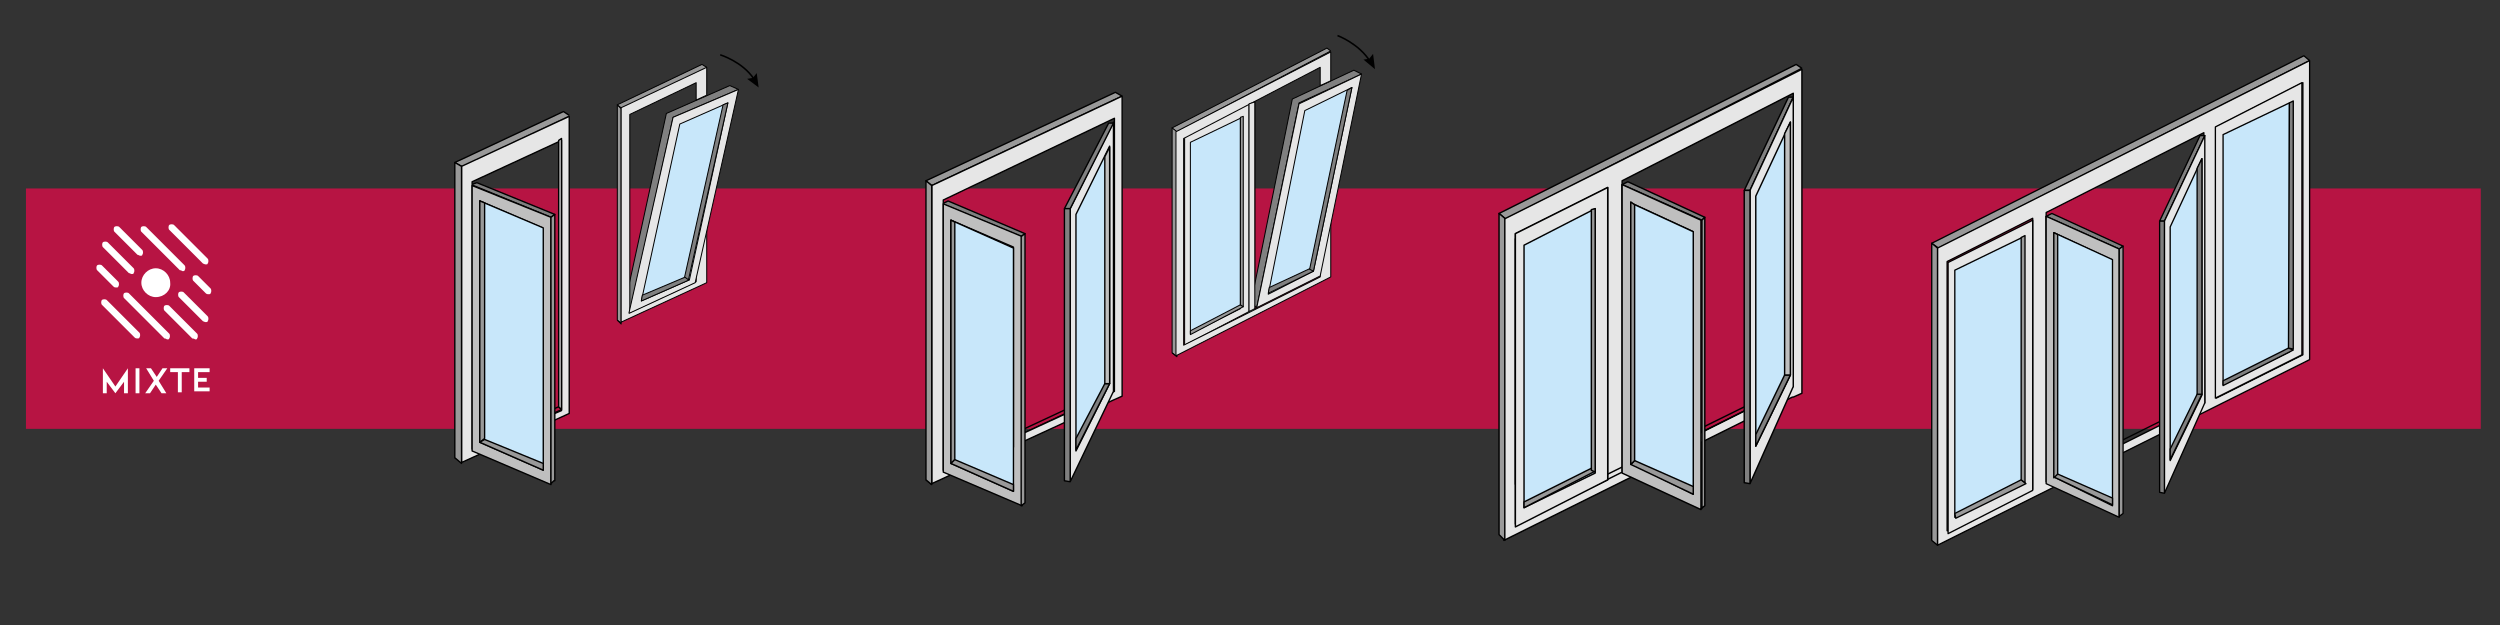 <?xml version="1.0" encoding="utf-8"?>
<!-- Generator: Adobe Illustrator 24.3.0, SVG Export Plug-In . SVG Version: 6.00 Build 0)  -->
<svg version="1.1" xmlns="http://www.w3.org/2000/svg" xmlns:xlink="http://www.w3.org/1999/xlink" x="0px" y="0px"
	 viewBox="0 0 260 65" style="enable-background:new 0 0 260 65;" xml:space="preserve">
<rect x="0" y="0" width="260" height="65" fill="#333333" stroke="none"/>
<style type="text/css">
	.st0{fill:#B71443;}
	.st1{fill:none;stroke:#000000;stroke-width:0.145;stroke-linejoin:round;}
	.st2{fill:#999999;stroke:#000000;stroke-width:0.145;stroke-linejoin:round;}
	.st3{fill:#808080;stroke:#000000;stroke-width:0.145;stroke-linejoin:round;}
	.st4{fill:#E6E6E6;stroke:#000000;stroke-width:0.145;stroke-linejoin:round;}
	.st5{fill:#BFBFBF;stroke:#000000;stroke-width:0.145;stroke-linejoin:round;}
	.st6{fill:#C8E7FA;stroke:#000000;stroke-width:0.145;stroke-linejoin:round;}
	.st7{fill:none;stroke:#000000;stroke-width:0.144;stroke-linejoin:round;}
	.st8{fill:#999999;stroke:#000000;stroke-width:0.144;stroke-linejoin:round;}
	.st9{fill:#808080;stroke:#000000;stroke-width:0.144;stroke-linejoin:round;}
	.st10{fill:#E6E6E6;stroke:#000000;stroke-width:0.144;stroke-linejoin:round;}
	.st11{fill:#BFBFBF;stroke:#000000;stroke-width:0.144;stroke-linejoin:round;}
	.st12{fill:#C8E7FA;stroke:#000000;stroke-width:0.144;stroke-linejoin:round;}
	.st13{fill:#999999;stroke:#000000;stroke-width:0.15;stroke-linejoin:round;}
	.st14{fill:#E6E6E6;stroke:#000000;stroke-width:0.15;stroke-linejoin:round;}
	.st15{fill:none;stroke:#000000;stroke-width:0.15;stroke-linejoin:round;}
	.st16{fill:#C8E7FA;stroke:#000000;stroke-width:0.15;stroke-linejoin:round;}
	.st17{fill:#808080;stroke:#000000;stroke-width:0.15;stroke-linejoin:round;}
	.st18{fill:#BFBFBF;stroke:#000000;stroke-width:0.15;stroke-linejoin:round;}
	.st19{fill:#999999;stroke:#000000;stroke-width:0.105;stroke-linejoin:round;}
	.st20{fill:none;stroke:#000000;stroke-width:0.105;stroke-linejoin:round;}
	.st21{fill:#808080;stroke:#000000;stroke-width:0.105;stroke-linejoin:round;}
	.st22{fill:#E6E6E6;stroke:#000000;stroke-width:0.105;stroke-linejoin:round;}
	.st23{fill:#C8E7FA;stroke:#000000;stroke-width:0.105;stroke-linejoin:round;}
	.st24{fill:none;stroke:#000000;stroke-width:0.165;stroke-linejoin:round;}
	.st25{fill:#E6E6E6;stroke:#000000;stroke-width:0.106;stroke-linejoin:round;}
	.st26{fill:none;stroke:#000000;stroke-width:0.106;stroke-linejoin:round;}
	.st27{fill:#C8E7FA;stroke:#000000;stroke-width:0.106;stroke-linejoin:round;}
	.st28{fill:#999999;stroke:#000000;stroke-width:0.106;stroke-linejoin:round;}
	.st29{fill:#808080;stroke:#000000;stroke-width:0.106;stroke-linejoin:round;}
	.st30{fill:none;stroke:#000000;stroke-width:0.166;stroke-linejoin:round;}
	.st31{fill:none;stroke:#000000;stroke-width:0.139;stroke-linejoin:round;}
	.st32{fill:#999999;stroke:#000000;stroke-width:0.139;stroke-linejoin:round;}
	.st33{fill:#E6E6E6;stroke:#000000;stroke-width:0.139;stroke-linejoin:round;}
	.st34{fill:#808080;stroke:#000000;stroke-width:0.139;stroke-linejoin:round;}
	.st35{fill:#BFBFBF;stroke:#000000;stroke-width:0.139;stroke-linejoin:round;}
	.st36{fill:#C8E7FA;stroke:#000000;stroke-width:0.139;stroke-linejoin:round;}
	.st37{fill:#FFFFFF;}
</style>
<g id="Calque_1">
	<rect x="2.7" y="19.6" class="st0" width="255.3" height="25"/>
	<g>
		<polygon class="st1" points="115.3,40.5 98.8,48.2 98.8,48.4 99.1,48.5 115.3,40.9 		"/>
		<polyline class="st2" points="116.7,10 96.9,19.3 96.3,18.8 116,9.6 116.7,10 		"/>
		<line class="st1" x1="98" y1="21.2" x2="98" y2="45"/>
		<polygon class="st3" points="106.2,24.6 98,21.2 98.6,20.9 106.6,24.3 		"/>
		<path class="st4" d="M98.1,48.9V20.8l17.8-8.5v28.4L98.1,48.9L98.1,48.9z M115.8,41.6l0.9-0.4l0,0V10l0,0l-19.8,9.3l0,0v31
			L115.8,41.6L115.8,41.6z"/>
		<polyline class="st4" points="111.3,50.1 111.3,21.7 115.8,12.7 115.8,40.7 111.3,50.1 		"/>
		<line class="st1" x1="96.3" y1="49.9" x2="96.9" y2="50.4"/>
		<line class="st1" x1="99.3" y1="23.1" x2="99.3" y2="43.4"/>
		<line class="st1" x1="111.2" y1="21.7" x2="110.7" y2="21.7"/>
		<polygon class="st3" points="110.7,21.7 115.3,12.8 115.8,12.8 111.3,21.7 		"/>
		<polygon class="st2" points="96.9,50.4 96.9,19.3 96.3,18.8 96.3,49.9 		"/>
		<g>
			<path class="st5" d="M98.1,21.2v27.9l8.2,3.5v-28L98.1,21.2z M98.9,43.6V22.9l0,0l0,0l0,0l6.5,2.8v20.8l0,0L98.9,43.6z"/>
		</g>
		<polygon class="st6" points="105.4,51.1 105.4,25.8 98.9,22.9 98.9,48.2 		"/>
		<polygon class="st2" points="99.3,47.8 99.3,23.1 98.9,22.9 98.9,48.2 		"/>
		<polygon class="st2" points="105.4,51.1 105.4,50.4 99.3,47.8 98.9,48.2 		"/>
		<polyline class="st3" points="110.7,21.7 111.3,21.7 111.3,50.1 111.3,50.1 110.7,50 110.7,50 110.7,21.7 		"/>
		<polygon class="st6" points="111.9,46.9 111.9,22.3 111.9,22.3 115.4,15.2 115.4,39.9 		"/>
		<polygon class="st3" points="114.9,39.9 111.9,45.6 111.9,46.8 115.4,39.9 		"/>
		<polygon class="st5" points="114.9,35.5 114.9,16.3 115.4,15.3 115.4,39.9 114.9,39.9 		"/>
		<polygon class="st2" points="106.2,52.6 106.6,52.3 106.6,52.3 106.6,24.3 106.6,24.3 106.2,24.6 		"/>
	</g>
	<g>
		<polygon class="st7" points="58.1,42.3 49.9,45.9 49.9,46.2 50.2,46.3 58.4,42.6 		"/>
		<polyline class="st8" points="48,17.3 47.3,16.9 58.6,11.6 59.2,12 		"/>
		<line class="st7" x1="49.1" y1="19.2" x2="49.1" y2="42.8"/>
		<polygon class="st9" points="57.3,22.6 49,19.2 49.6,19 57.7,22.3 		"/>
		<path class="st10" d="M49.1,46.7V18.9l9.3-4.3v28.1L49.1,46.7L49.1,46.7z M59.2,43V12.1L48,17.3l0,0v30.8L59.2,43z"/>
		<line class="st7" x1="47.3" y1="47.6" x2="48" y2="48.1"/>
		<line class="st7" x1="50.4" y1="21.1" x2="50.4" y2="41.2"/>
		<polygon class="st8" points="48,48.2 48,17.3 47.3,16.9 47.3,47.6 		"/>
		<g>
			<path class="st11" d="M49.1,19.3v27.6l8.2,3.5V22.6L49.1,19.3z M49.9,41.4V20.9l0,0l0,0l0,0l6.5,2.8v20.6l0,0L49.9,41.4z"/>
		</g>
		<polygon class="st12" points="56.5,48.9 56.5,23.7 49.9,20.9 49.9,46 		"/>
		<polygon class="st8" points="50.4,45.6 50.4,21.1 49.9,20.9 49.9,46 		"/>
		<polygon class="st8" points="56.5,48.9 56.5,48.2 50.4,45.7 49.9,46 		"/>
		<polygon class="st11" points="58.4,42.6 58.4,14.4 58.1,14.6 58.1,42.3 		"/>
		<polygon class="st8" points="57.3,50.3 57.6,50 57.7,50 57.7,22.3 57.7,22.3 57.3,22.6 		"/>
	</g>
	<g>
		<polyline class="st13" points="187.4,7.1 156.6,22.8 155.9,22.2 186.8,6.7 187.4,7.1 		"/>
		<path class="st14" d="M187.4,7.2l-19.8,10l-11.2,5.6v33.4l30-14.9h0.1l0.9-0.4l0,0V7.2L187.4,7.2z M167.2,49.9l-9.5,4.6h-0.1V24.3
			l9.6-4.8V49.9z M186.5,40.2L168.8,49h-0.1V18.8l17.8-9.1V40.2z"/>
		<polygon class="st13" points="156.5,56.2 156.5,22.7 155.9,22.2 155.9,55.6 		"/>
		<polygon class="st15" points="186.1,40 165.8,50 166.1,50.4 186.1,40.4 		"/>
		<line class="st15" x1="168.7" y1="19.2" x2="168.8" y2="44.8"/>
		<line class="st15" x1="170" y1="21.3" x2="170" y2="43.1"/>
		<line class="st15" x1="157.6" y1="24.8" x2="157.6" y2="50.4"/>
		<line class="st15" x1="158.9" y1="26.8" x2="158.9" y2="48.7"/>
		<g>
			<path class="st14" d="M157.6,24.3v30.5l9.6-4.9V19.5L157.6,24.3z"/>
		</g>
		<polygon class="st16" points="165.9,49.2 165.9,21.7 158.5,25.5 158.5,52.8 		"/>
		<polygon class="st13" points="165.9,49 165.9,48.5 158.5,52.2 158.5,52.8 		"/>
		<polygon class="st17" points="177,22.9 168.7,19.2 169.3,18.9 177.3,22.6 		"/>
		<g>
			<path class="st18" d="M168.7,19.2v30l8.2,3.8V22.9L168.7,19.2z M169.6,43.3V21.1l0,0l0,0l0,0l6.5,3v22.4l0,0L169.6,43.3z"/>
		</g>
		<polygon class="st16" points="176.1,51.4 176.1,24.1 169.6,21.1 169.6,48.2 		"/>
		<polygon class="st13" points="176.1,51.4 176.1,50.6 170,47.9 169.6,48.3 		"/>
		<polygon class="st13" points="176.9,52.9 177.3,52.6 177.3,52.6 177.3,22.6 177.3,22.6 177,22.9 177,52.9 		"/>
		<polygon class="st13" points="170,47.9 170,21.3 169.6,21 169.6,48.3 		"/>
		<g>
			<line class="st15" x1="182" y1="19.8" x2="181.4" y2="19.8"/>
			<polygon class="st17" points="181.4,19.8 186,10.1 186.5,10.1 182,19.8 			"/>
			<polyline class="st14" points="182,50.3 182,19.8 186.5,10.1 186.5,40.2 182,50.3 			"/>
			<polyline class="st17" points="181.4,19.8 182,19.8 182,50.3 182,50.3 181.4,50.2 181.4,50.2 181.4,19.8 			"/>
			<polygon class="st16" points="182.6,46.4 182.6,20.4 182.6,20.4 186.2,12.7 186.2,39 			"/>
			<polygon class="st17" points="185.6,39 182.6,45.2 182.6,46.4 186.2,39 			"/>
			<polygon class="st18" points="185.6,34.5 185.6,13.9 186.2,12.7 186.2,39 185.6,39 			"/>
		</g>
		<polygon class="st13" points="165.9,49.1 165.9,21.7 165.5,21.8 165.5,48.9 		"/>
	</g>
	<g>
		<polygon class="st19" points="64.6,33.7 64.6,11.3 64.2,10.9 64.2,33.3 		"/>
		<line class="st20" x1="64.2" y1="33.3" x2="64.6" y2="33.6"/>
		<polygon class="st21" points="76.8,9.3 70,12.2 65.5,32.6 64.9,32 69.3,11.8 75.9,8.9 		"/>
		<polyline class="st19" points="73.5,7.1 64.7,11.3 64.2,10.9 73,6.7 73.5,7 73.5,7 		"/>
		<path class="st22" d="M73.5,22.9L72.4,28v1.3l-6.9,3.2l0,0V11.9l6.9-3.3v1.8l1.1-0.5V7l-8.9,4.2v22.3l8.9-4.1V22.9z"/>
		<polyline class="st22" points="65.4,32.6 70,12.2 76.8,9.3 72.3,29.4 65.4,32.6 		"/>
		<polygon class="st23" points="75.7,10.7 70.7,12.9 66.7,31.3 71.7,29.1 		"/>
		<polygon class="st21" points="66.8,30.7 71.3,28.8 71.7,29.1 66.7,31.3 		"/>
		<polygon class="st21" points="75.7,10.7 75.2,10.9 71.2,28.8 71.6,29.1 		"/>
		<g>
			<g>
				<path class="st24" d="M74.9,5.7c0,0,2.3,0.7,3.5,2.5"/>
				<g>
					<polygon points="77.7,8.2 78.3,8.1 78.7,7.6 78.9,9.1 					"/>
				</g>
			</g>
		</g>
	</g>
	<g>
		<rect x="129.6" y="10.5" class="st25" width="0.9" height="22.1"/>
		<g>
			<line class="st26" x1="124.1" y1="16" x2="124.1" y2="31.6"/>
			<g>
				<path class="st25" d="M123.2,14.2v21.7l6.7-3.5V10.7L123.2,14.2z"/>
			</g>
			<polygon class="st27" points="129,32.1 129,12.3 123.8,14.8 123.8,34.7 			"/>
			<polygon class="st28" points="129.3,31.9 129,31.7 123.8,34.4 123.8,34.8 			"/>
			<polygon class="st28" points="129.3,31.9 129.3,12.1 129,12.2 129,31.7 			"/>
		</g>
		<polygon class="st28" points="122.4,37.1 122.4,13.6 121.9,13.3 121.9,36.7 		"/>
		<line class="st26" x1="121.9" y1="36.7" x2="122.3" y2="37"/>
		<polygon class="st29" points="141.6,7.7 135.1,10.7 130.7,32 130.1,31.5 134.4,10.3 140.8,7.3 		"/>
		<polyline class="st28" points="138.4,5.3 122.4,13.7 121.9,13.3 138,5 138.4,5.3 138.4,5.3 		"/>
		<path class="st25" d="M138.4,22l-1.1,5.4v1.4l-14.2,7.1l0,0V14.4L137.3,7v1.9l1.1-0.5v-3l-16.1,8.3V37l16.1-8.2L138.4,22z"/>
		<polygon class="st25" points="130.7,32 135.1,10.8 141.6,7.7 137.3,28.7 		"/>
		<polygon class="st27" points="140.6,9.1 135.7,11.5 131.9,30.6 136.6,28.2 		"/>
		<polygon class="st29" points="132,29.9 136.3,27.9 136.6,28.2 131.9,30.5 		"/>
		<polygon class="st29" points="140.6,9.1 140.1,9.4 136.2,28 136.6,28.2 		"/>
		<g>
			<g>
				<path class="st30" d="M139.1,3.7c0,0,2.2,0.8,3.4,2.7"/>
				<g>
					<polygon points="141.8,6.2 142.4,6.1 142.8,5.6 143,7.2 					"/>
				</g>
			</g>
		</g>
		<polyline class="st25" points="130.7,32 129.9,32.4 129.9,10.8 130.5,10.6 130.5,32.1 		"/>
	</g>
	<g>
		<polygon class="st31" points="239.4,36.5 210.2,51 210.4,51.4 239.4,36.9 		"/>
		<polyline class="st32" points="240.2,6.3 201.6,25.8 200.9,25.3 239.6,5.8 240.2,6.3 		"/>
		<path class="st33" d="M240.2,6.3l-38.7,19.5v30.9l38.7-19.3h0L240.2,6.3L240.2,6.3z M211.4,50.9l-8.8,4.3l-0.1,0l0-28l8.9-4.5
			V50.9z M229.3,41.9l-16.4,8.2l-0.1,0l0-28l16.4-8.3L229.3,41.9z M230.5,13.2l9-4.6v28.3l-9,4.5L230.5,13.2z"/>
		<polygon class="st32" points="201.5,56.7 201.5,25.8 200.9,25.3 200.9,56.2 		"/>
		<line class="st31" x1="212.8" y1="22.5" x2="212.9" y2="46.2"/>
		<line class="st34" x1="214" y1="24.4" x2="214" y2="44.6"/>
		<line class="st31" x1="225.1" y1="23" x2="224.6" y2="23"/>
		<polygon class="st34" points="224.6,23 228.8,14.1 229.3,14.1 225.1,23 		"/>
		<polygon class="st34" points="220.4,25.9 212.8,22.5 213.4,22.2 220.8,25.6 		"/>
		<g>
			<path class="st35" d="M212.8,22.5v27.8l7.6,3.5V25.9L212.8,22.5z M213.6,44.8V24.2l0,0l0,0l0,0l6,2.8l0,20.7l0,0L213.6,44.8z"/>
		</g>
		<polygon class="st36" points="219.7,52.6 219.7,27 213.6,24.2 213.6,49.6 		"/>
		<polygon class="st32" points="219.7,52.5 219.7,51.8 214,49.3 213.6,49.6 		"/>
		<polygon class="st32" points="220.4,53.7 220.8,53.4 220.8,53.4 220.8,25.6 220.8,25.6 220.4,25.9 220.4,53.7 		"/>
		<polygon class="st32" points="214,49.3 214,24.4 213.6,24.2 213.6,49.7 		"/>
		<polyline class="st33" points="225.1,51.3 225.1,23 229.3,14.1 229.3,41.9 225.1,51.3 		"/>
		<polyline class="st34" points="224.6,23 225.1,23 225.1,51.3 225.1,51.3 224.6,51.2 224.6,51.2 224.6,23 		"/>
		<polygon class="st36" points="225.7,47.9 225.7,23.6 225.7,23.6 229,16.5 229,41.1 		"/>
		<polygon class="st34" points="228.5,41 225.7,46.7 225.7,47.8 229,41 		"/>
		<polygon class="st34" points="228.5,36.6 228.5,17.5 229,16.5 229,41 228.5,41 		"/>
		<g>
			<line class="st34" x1="203.7" y1="29.6" x2="203.7" y2="49.8"/>
			<g>
				<path class="st33" d="M202.6,27.3v28.2l8.8-4.5l0-28.1L202.6,27.3z"/>
			</g>
			<polygon class="st36" points="210.3,50.4 210.3,24.7 203.3,28.1 203.3,53.8 			"/>
			<polygon class="st32" points="210.7,50.3 210.2,49.9 203.3,53.4 203.4,53.9 			"/>
			<polygon class="st32" points="210.6,50.2 210.6,24.5 210.2,24.7 210.2,49.9 			"/>
		</g>
		<g>
			<g>
				<path class="st33" d="M230.4,13.2v28.2l9-4.5l0-28.3L230.4,13.2z"/>
			</g>
			<polygon class="st36" points="238.1,36.6 238.1,10.7 231.2,14 231.2,40 			"/>
			<polygon class="st34" points="238.5,36.4 238,36.2 231.2,39.6 231.2,40.1 			"/>
			<polygon class="st34" points="238.5,36.3 238.5,10.5 238.1,10.7 238,36.2 			"/>
		</g>
	</g>
	<g>
		<g>
			<g>
				<line class="st37" x1="21.4" y1="27.2" x2="17.9" y2="23.6"/>
				<path class="st37" d="M21.4,27.5c0.1,0,0.2,0,0.2-0.1c0.1-0.1,0.1-0.4,0-0.5l-3.5-3.5c-0.1-0.1-0.4-0.1-0.5,0
					c-0.1,0.1-0.1,0.4,0,0.5l3.5,3.5C21.3,27.5,21.4,27.5,21.4,27.5z"/>
			</g>
			<g>
				<line class="st37" x1="21.7" y1="30.3" x2="20.3" y2="28.9"/>
				<path class="st37" d="M21.7,30.6c0.1,0,0.2,0,0.2-0.1c0.1-0.1,0.1-0.4,0-0.5l-1.3-1.3c-0.1-0.1-0.4-0.1-0.5,0
					c-0.1,0.1-0.1,0.4,0,0.5l1.3,1.3C21.5,30.6,21.6,30.6,21.7,30.6z"/>
			</g>
			<g>
				<line class="st37" x1="19" y1="27.8" x2="15" y2="23.8"/>
				<path class="st37" d="M19,28.2c0.1,0,0.2,0,0.2-0.1c0.1-0.1,0.1-0.4,0-0.5l-4-4c-0.1-0.1-0.4-0.1-0.5,0c-0.1,0.1-0.1,0.4,0,0.5
					l4,4C18.9,28.1,18.9,28.2,19,28.2z"/>
			</g>
			<g>
				<line class="st37" x1="21.4" y1="33.2" x2="18.9" y2="30.6"/>
				<path class="st37" d="M21.4,33.5c0.1,0,0.2,0,0.2-0.1c0.1-0.1,0.1-0.4,0-0.5l-2.5-2.5c-0.1-0.1-0.4-0.1-0.5,0
					c-0.1,0.1-0.1,0.4,0,0.5l2.5,2.5C21.3,33.5,21.4,33.5,21.4,33.5z"/>
			</g>
			<g>
				<line class="st37" x1="14.6" y1="26.2" x2="12.2" y2="23.8"/>
				<path class="st37" d="M14.6,26.6c0.1,0,0.2,0,0.2-0.1c0.1-0.1,0.1-0.4,0-0.5l-2.4-2.4c-0.1-0.1-0.4-0.1-0.5,0
					c-0.1,0.1-0.1,0.4,0,0.5l2.4,2.4C14.4,26.5,14.5,26.6,14.6,26.6z"/>
			</g>
			<g>
				<line class="st37" x1="20.3" y1="34.9" x2="17.4" y2="32"/>
				<path class="st37" d="M20.3,35.3c0.1,0,0.2,0,0.2-0.1c0.1-0.1,0.1-0.4,0-0.5l-2.9-2.9c-0.1-0.1-0.4-0.1-0.5,0
					c-0.1,0.1-0.1,0.4,0,0.5l2.9,2.9C20.2,35.2,20.3,35.3,20.3,35.3z"/>
			</g>
			<g>
				<line class="st37" x1="13.7" y1="28.1" x2="11" y2="25.4"/>
				<path class="st37" d="M13.7,28.5c0.1,0,0.2,0,0.2-0.1c0.1-0.1,0.1-0.4,0-0.5l-2.7-2.7c-0.1-0.1-0.4-0.1-0.5,0
					c-0.1,0.1-0.1,0.4,0,0.5l2.7,2.7C13.5,28.4,13.6,28.5,13.7,28.5z"/>
			</g>
			<g>
				<line class="st37" x1="17.4" y1="34.9" x2="13.2" y2="30.7"/>
				<path class="st37" d="M17.4,35.3c0.1,0,0.2,0,0.2-0.1c0.1-0.1,0.1-0.4,0-0.5l-4.2-4.2c-0.1-0.1-0.4-0.1-0.5,0
					c-0.1,0.1-0.1,0.4,0,0.5l4.2,4.2C17.3,35.2,17.3,35.3,17.4,35.3z"/>
				<path class="st37" d="M12.1,29.9c0.1,0,0.2,0,0.2-0.1c0.1-0.1,0.1-0.4,0-0.5l-1.7-1.7c-0.1-0.1-0.4-0.1-0.5,0
					c-0.1,0.1-0.1,0.4,0,0.5l1.7,1.7C11.9,29.9,12,29.9,12.1,29.9z"/>
			</g>
			<g>
				<line class="st37" x1="14.3" y1="34.9" x2="10.9" y2="31.5"/>
				<path class="st37" d="M14.3,35.2c0.1,0,0.2,0,0.2-0.1c0.1-0.1,0.1-0.4,0-0.5l-3.4-3.4c-0.1-0.1-0.4-0.1-0.5,0
					c-0.1,0.1-0.1,0.4,0,0.5l3.4,3.4C14.1,35.2,14.2,35.2,14.3,35.2z"/>
			</g>
			<path class="st37" d="M16.2,30.9L16.2,30.9c-0.8,0-1.5-0.7-1.5-1.5v0c0-0.8,0.7-1.5,1.5-1.5h0c0.8,0,1.5,0.7,1.5,1.5v0
				C17.8,30.2,17.1,30.9,16.2,30.9z"/>
		</g>
		<g>
			<g>
				<path class="st37" d="M12.9,40.9v-1.2L12,40.9l-0.9-1.2v1.2h-0.4v-2.6l1.3,1.9l1.3-1.9v2.6H12.9z"/>
				<path class="st37" d="M14.1,40.9v-2.6h0.4v2.6H14.1z"/>
				<path class="st37" d="M17.3,40.9h-0.5L16.2,40l-0.6,0.9h-0.5l0.9-1.3l-0.8-1.3h0.5l0.6,0.9l0.6-0.9h0.5l-0.9,1.3L17.3,40.9z"/>
				<path class="st37" d="M19.7,38.3v0.4h-0.8v2.1h-0.4v-2.1h-0.8v-0.4H19.7z"/>
				<path class="st37" d="M20.2,40.9v-2.6h1.6v0.4h-1.2v0.6h0.9v0.4h-0.9v0.6h1.2v0.4H20.2z"/>
			</g>
		</g>
	</g>
</g>
<g id="Calque_2">
</g>
<g id="Calque_3">
</g>
</svg>
